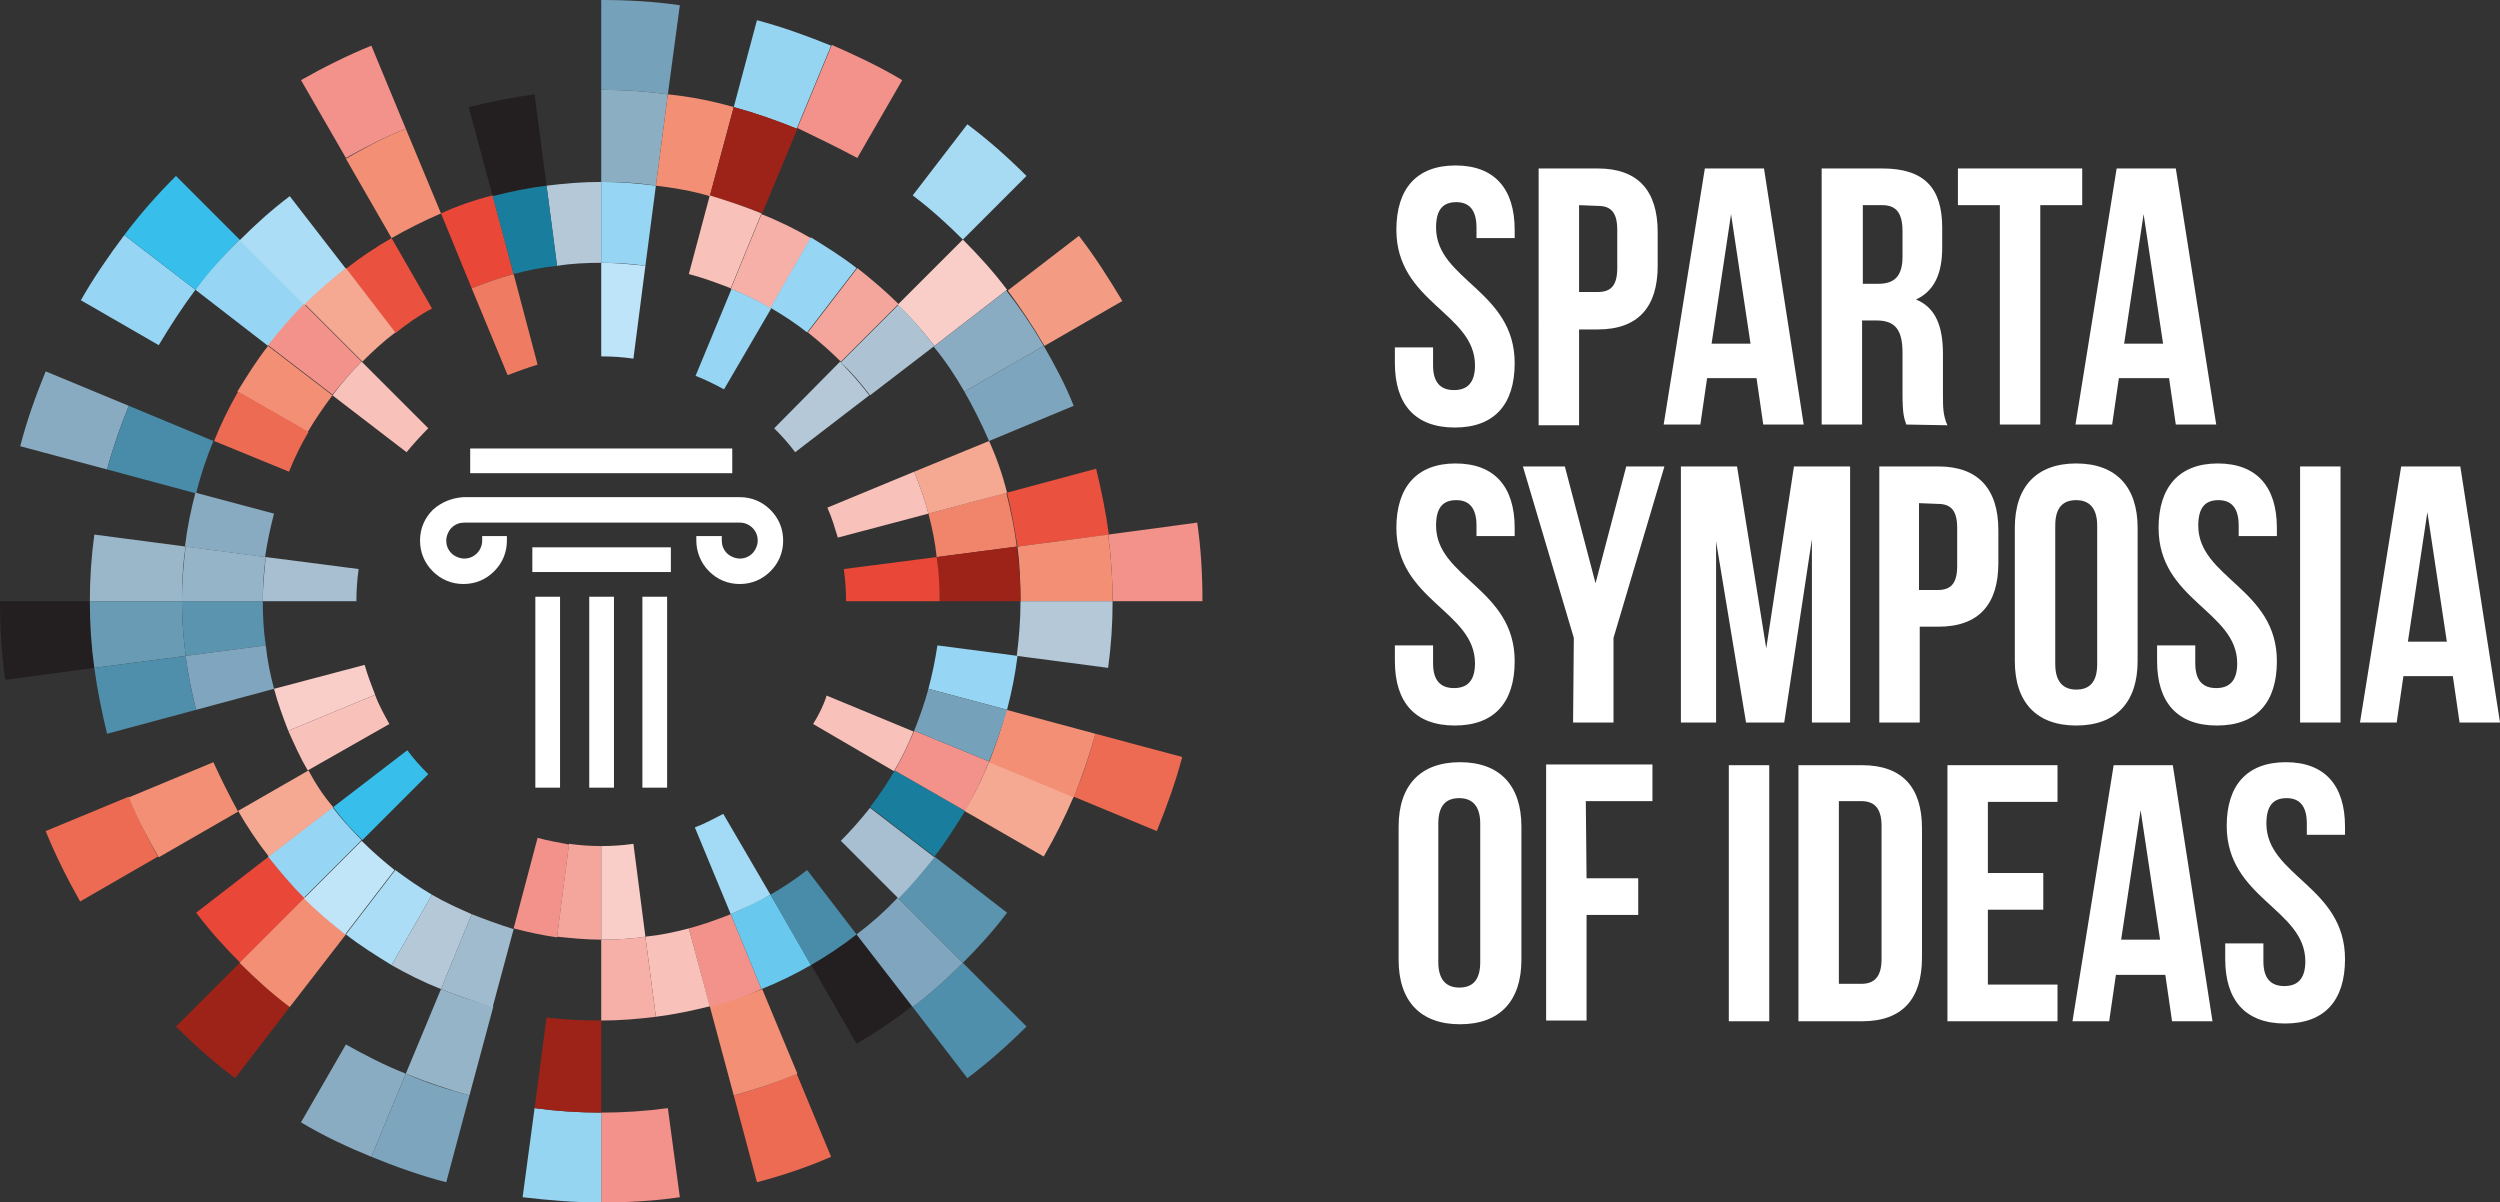 <?xml version="1.0" encoding="UTF-8"?> <svg xmlns="http://www.w3.org/2000/svg" xmlns:xlink="http://www.w3.org/1999/xlink" version="1.1" id="Layer_2_00000004538166777827021630000002064865035660917163_" x="0px" y="0px" viewBox="0 0 333.9 160.6" style="enable-background:new 0 0 333.9 160.6;" xml:space="preserve"><rect x="0" y="0" width="333.9" height="160.6" fill="#333333" stroke="none"/> <style type="text/css"> .st0{fill:#76A1BA;} .st1{fill:#F2928B;} .st2{fill:#88ABC1;} .st3{fill:#96D5F3;} .st4{fill:#37BEEB;} .st5{fill:#96D5F1;} .st6{fill:#F49C83;} .st7{fill:#A6DBF3;} .st8{fill:#ED6B53;} .st9{fill:#508FAC;} .st10{fill:#231F20;} .st11{fill:#8AACC2;} .st12{fill:#7DA5BD;} .st13{fill:#9D2318;} .st14{fill:#F28F75;} .st15{fill:#9AB7CA;} .st16{fill:#488CA9;} .st17{fill:#ABDDF6;} .st18{fill:#EA513E;} .st19{fill:#8CAEC3;} .st20{fill:#FACEC8;} .st21{fill:#5B94AF;} .st22{fill:#7FA6BE;} .st23{fill:#6A9BB5;} .st24{fill:#B5C8D7;} .st25{fill:#F5A992;} .st26{fill:#E94838;} .st27{fill:#96B4C8;} .st28{fill:#197E9D;} .st29{fill:#F0856B;} .st30{fill:#F6B0A8;} .st31{fill:#F8C1B9;} .st32{fill:#ADC3D3;} .st33{fill:#F4A69D;} .st34{fill:#A7BFD0;} .st35{fill:#68C8EE;} .st36{fill:#C0E5F8;} .st37{fill:#A0BBCD;} .st38{fill:#EF7C62;} .st39{fill:#BDE4F8;} .st40{fill:#A3DAF5;} .st41{fill:#FFFFFF;} </style> <path class="st0" d="M89.2,12.6l1.6-11.9C87.4,0.2,83.9,0,80.3,0v12C83.3,12,86.3,12.2,89.2,12.6L89.2,12.6z"></path> <path class="st1" d="M54.2,17.2L49.6,6.1c-3.2,1.3-6.4,2.9-9.4,4.6l6,10.4C48.7,19.7,51.4,18.3,54.2,17.2L54.2,17.2z"></path> <path class="st2" d="M17.2,54.2L6.1,49.6c-1.3,3.2-2.5,6.5-3.4,10l11.6,3.1C15.1,59.7,16.1,56.9,17.2,54.2z"></path> <path class="st3" d="M26.1,38.7l-9.5-7.3c-2.1,2.8-4.1,5.7-5.8,8.7l10.4,6C22.7,43.6,24.3,41.1,26.1,38.7L26.1,38.7z"></path> <path class="st4" d="M32,32l-8.5-8.5c-2.5,2.5-4.8,5.1-6.9,7.9l9.5,7.3C28,36.4,29.9,34.1,32,32z"></path> <path class="st5" d="M106.4,17.2L111,6.1c-3.2-1.3-6.5-2.5-9.9-3.4L98,14.3C100.9,15.1,103.7,16.1,106.4,17.2z"></path> <path class="st1" d="M148.6,80.3h12c0-3.6-0.2-7.1-0.7-10.5L148,71.4C148.4,74.3,148.6,77.3,148.6,80.3L148.6,80.3z"></path> <path class="st1" d="M114.5,21.1l6-10.4c-3-1.8-6.2-3.3-9.4-4.7l-4.6,11.1C109.2,18.4,111.9,19.7,114.5,21.1L114.5,21.1z"></path> <path class="st6" d="M139.5,46.2l10.4-6c-1.8-3-3.7-6-5.8-8.7l-9.5,7.3C136.3,41.1,138,43.6,139.5,46.2L139.5,46.2z"></path> <path class="st7" d="M128.6,32l8.5-8.5c-2.5-2.5-5.1-4.8-7.9-6.9l-7.3,9.5C124.3,27.9,126.5,29.9,128.6,32L128.6,32z"></path> <path class="st8" d="M98,146.3l3.1,11.6c3.4-0.9,6.7-2,9.9-3.4l-4.6-11.1C103.7,144.6,100.9,145.5,98,146.3L98,146.3z"></path> <path class="st9" d="M121.9,134.5l7.3,9.5c2.8-2.1,5.4-4.4,7.9-6.9l-8.5-8.5C126.5,130.7,124.3,132.7,121.9,134.5L121.9,134.5z"></path> <path class="st1" d="M80.3,148.6v12c3.6,0,7.1-0.2,10.5-0.7L89.2,148C86.3,148.4,83.3,148.6,80.3,148.6L80.3,148.6z"></path> <path class="st8" d="M143.4,106.4l11.1,4.6c1.3-3.2,2.5-6.5,3.4-9.9L146.3,98C145.5,100.9,144.6,103.7,143.4,106.4L143.4,106.4z"></path> <path class="st5" d="M71.4,148l-1.6,11.9c3.4,0.4,6.9,0.7,10.5,0.7v-12C77.3,148.6,74.3,148.4,71.4,148L71.4,148z"></path> <path class="st8" d="M17.2,106.4L6.1,111c1.3,3.2,2.9,6.4,4.6,9.4l10.4-6C19.7,111.9,18.3,109.2,17.2,106.4L17.2,106.4z"></path> <path class="st10" d="M12,80.3H0c0,3.6,0.2,7.1,0.7,10.5l11.9-1.6C12.2,86.3,12,83.3,12,80.3L12,80.3z"></path> <path class="st11" d="M46.2,139.5l-6,10.4c3,1.8,6.2,3.3,9.4,4.6l4.6-11.1C51.4,142.3,48.7,140.9,46.2,139.5L46.2,139.5z"></path> <path class="st12" d="M54.2,143.4l-4.6,11.1c3.2,1.3,6.5,2.5,10,3.4l3.1-11.6C59.7,145.5,56.9,144.6,54.2,143.4L54.2,143.4z"></path> <path class="st13" d="M32,128.6l-8.5,8.5c2.5,2.5,5.1,4.8,7.9,6.9l7.3-9.5C36.4,132.7,34.1,130.7,32,128.6z"></path> <path class="st14" d="M58.9,28.5l-4.7-11.3c-2.8,1.1-5.4,2.5-8,4l6.1,10.6C54.4,30.6,56.6,29.5,58.9,28.5z"></path> <path class="st10" d="M73,24.8l-1.6-12.2c-3,0.4-5.9,1-8.8,1.7l3.2,11.9C68.1,25.6,70.5,25.1,73,24.8L73,24.8z"></path> <path class="st15" d="M24.8,73l-12.2-1.6c-0.4,2.9-0.6,5.9-0.6,8.9h12.3C24.3,77.8,24.4,75.4,24.8,73L24.8,73z"></path> <path class="st3" d="M40.7,40.7L32,32c-2.1,2.1-4.1,4.3-5.9,6.7l9.7,7.5C37.4,44.3,39,42.4,40.7,40.7z"></path> <path class="st16" d="M28.5,58.9l-11.3-4.7c-1.1,2.7-2.1,5.6-2.9,8.5l11.9,3.2C26.8,63.4,27.6,61.1,28.5,58.9z"></path> <path class="st17" d="M46.2,35.9l-7.5-9.7c-2.4,1.8-4.6,3.8-6.7,5.9l8.7,8.7C42.4,39,44.3,37.4,46.2,35.9z"></path> <path class="st12" d="M132.1,58.9l11.3-4.7c-1.1-2.8-2.5-5.4-4-8l-10.6,6.1C130,54.4,131.1,56.6,132.1,58.9L132.1,58.9z"></path> <path class="st11" d="M128.8,52.3l10.6-6.1c-1.5-2.6-3.2-5.1-5-7.4l-9.7,7.5C126.2,48.1,127.6,50.2,128.8,52.3z"></path> <path class="st18" d="M135.9,73l12.2-1.6c-0.4-3-1-5.9-1.7-8.8l-11.9,3.2C135.1,68.2,135.5,70.6,135.9,73L135.9,73z"></path> <path class="st14" d="M136.3,80.3h12.3c0-3-0.2-6-0.6-8.9L135.9,73C136.2,75.4,136.3,77.8,136.3,80.3L136.3,80.3z"></path> <path class="st19" d="M87.6,24.8l1.6-12.2c-2.9-0.4-5.9-0.6-8.9-0.6v12.3C82.8,24.3,85.2,24.4,87.6,24.8L87.6,24.8z"></path> <path class="st14" d="M94.8,26.2L98,14.3c-2.8-0.8-5.8-1.4-8.8-1.7l-1.6,12.2C90.1,25.1,92.5,25.5,94.8,26.2L94.8,26.2z"></path> <path class="st20" d="M124.8,46.2l9.7-7.5c-1.8-2.4-3.8-4.6-5.9-6.7l-8.7,8.7C121.7,42.4,123.3,44.3,124.8,46.2z"></path> <path class="st13" d="M101.8,28.5l4.7-11.3c-2.7-1.1-5.6-2.1-8.5-2.9l-3.2,11.9C97.2,26.8,99.5,27.6,101.8,28.5z"></path> <path class="st10" d="M108.3,128.8l6.1,10.6c2.6-1.5,5.1-3.2,7.4-5l-7.5-9.7C112.5,126.2,110.4,127.6,108.3,128.8z"></path> <path class="st21" d="M119.9,119.9l8.7,8.7c2.1-2.1,4.1-4.3,5.9-6.7l-9.7-7.5C123.3,116.4,121.7,118.2,119.9,119.9z"></path> <path class="st22" d="M114.4,124.8l7.5,9.7c2.4-1.8,4.6-3.8,6.7-5.9l-8.7-8.7C118.2,121.7,116.4,123.3,114.4,124.8z"></path> <path class="st23" d="M24.3,80.3H12c0,3,0.2,6,0.6,8.9l12.2-1.6C24.5,85.2,24.3,82.8,24.3,80.3L24.3,80.3z"></path> <path class="st14" d="M94.8,134.4l3.2,11.9c2.9-0.8,5.7-1.7,8.5-2.9l-4.7-11.3C99.5,133,97.2,133.8,94.8,134.4L94.8,134.4z"></path> <path class="st24" d="M136.3,80.3c0,2.5-0.2,4.9-0.5,7.3l12.2,1.6c0.4-2.9,0.6-5.9,0.6-8.9L136.3,80.3L136.3,80.3z"></path> <path class="st25" d="M128.8,108.3l10.6,6.1c1.5-2.6,2.8-5.2,4-8l-11.3-4.7C131.2,104,130.1,106.2,128.8,108.3L128.8,108.3z"></path> <path class="st14" d="M132.1,101.8l11.3,4.7c1.1-2.7,2.1-5.6,2.9-8.5l-11.9-3.2C133.8,97.2,133,99.5,132.1,101.8L132.1,101.8z"></path> <path class="st14" d="M28.5,101.8l-11.3,4.7c1.1,2.8,2.5,5.4,4,8l10.6-6.1C30.6,106.2,29.5,104,28.5,101.8z"></path> <path class="st9" d="M24.8,87.6l-12.2,1.6c0.4,3,1,5.9,1.7,8.8l11.9-3.2C25.6,92.5,25.1,90.1,24.8,87.6L24.8,87.6z"></path> <path class="st26" d="M35.9,114.4l-9.7,7.5c1.8,2.4,3.8,4.6,5.9,6.7l8.7-8.7C39,118.2,37.4,116.4,35.9,114.4z"></path> <path class="st13" d="M73,135.9L71.4,148c2.9,0.4,5.9,0.6,8.9,0.6v-12.3C77.8,136.3,75.4,136.2,73,135.9L73,135.9z"></path> <path class="st27" d="M58.9,132.1l-4.7,11.3c2.7,1.1,5.6,2.1,8.5,2.9l3.2-11.9C63.4,133.8,61.1,133,58.9,132.1L58.9,132.1z"></path> <path class="st14" d="M40.7,119.9l-8.7,8.7c2.1,2.1,4.3,4.1,6.7,5.9l7.5-9.7C44.3,123.3,42.4,121.7,40.7,119.9z"></path> <path class="st26" d="M68.6,36.6l-2.8-10.5c-2.4,0.6-4.7,1.4-6.9,2.4l4.1,10C64.8,37.8,66.7,37.1,68.6,36.6z"></path> <path class="st24" d="M80.3,35.1V24.3c-2.5,0-4.9,0.2-7.3,0.5l1.4,10.7C76.3,35.2,78.3,35.1,80.3,35.1L80.3,35.1z"></path> <path class="st3" d="M86.2,35.5l1.4-10.7c-2.4-0.3-4.8-0.5-7.3-0.5v10.8C82.3,35.1,84.3,35.2,86.2,35.5L86.2,35.5z"></path> <path class="st28" d="M74.4,35.5L73,24.8c-2.4,0.3-4.8,0.8-7.2,1.4l2.8,10.4C70.5,36.1,72.4,35.7,74.4,35.5L74.4,35.5z"></path> <path class="st18" d="M57.7,41.2l-5.4-9.4c-2.1,1.2-4.2,2.6-6.1,4.1l6.6,8.6C54.4,43.2,56,42.1,57.7,41.2z"></path> <path class="st25" d="M52.8,44.4l-6.6-8.6c-1.9,1.5-3.8,3.1-5.5,4.8l7.7,7.7C49.7,47,51.2,45.6,52.8,44.4z"></path> <path class="st2" d="M36.6,68.6l-10.5-2.8c-0.6,2.3-1.1,4.7-1.4,7.2l10.7,1.4C35.7,72.4,36.1,70.5,36.6,68.6L36.6,68.6z"></path> <path class="st14" d="M44.4,52.8l-8.6-6.6c-1.5,1.9-2.8,4-4.1,6.1l9.4,5.4C42.1,56,43.2,54.4,44.4,52.8z"></path> <path class="st1" d="M48.3,48.3l-7.7-7.7c-1.7,1.7-3.3,3.6-4.8,5.5l8.6,6.6C45.6,51.2,46.9,49.7,48.3,48.3z"></path> <path class="st8" d="M41.2,57.7l-9.4-5.4c-1.2,2.1-2.3,4.3-3.2,6.6l10,4.1C39.3,61.2,40.2,59.4,41.2,57.7z"></path> <path class="st21" d="M35.1,80.3H24.3c0,2.5,0.2,4.9,0.5,7.3l10.7-1.4C35.2,84.3,35.1,82.3,35.1,80.3L35.1,80.3z"></path> <path class="st29" d="M125.1,74.4l10.7-1.4c-0.3-2.4-0.8-4.8-1.4-7.2L124,68.6C124.5,70.5,124.9,72.4,125.1,74.4L125.1,74.4z"></path> <path class="st25" d="M124,68.6l10.5-2.8c-0.6-2.4-1.4-4.7-2.4-6.9l-10,4.1C122.8,64.8,123.5,66.7,124,68.6z"></path> <path class="st30" d="M102.9,41.2l5.4-9.4c-2.1-1.2-4.3-2.3-6.6-3.2l-4.1,10C99.5,39.3,101.2,40.2,102.9,41.2z"></path> <path class="st31" d="M97.6,38.5l4.1-10c-2.2-0.9-4.6-1.7-6.9-2.4L92,36.6C93.9,37.1,95.8,37.8,97.6,38.5z"></path> <path class="st32" d="M116.2,52.8l8.6-6.6c-1.5-1.9-3.1-3.8-4.8-5.5l-7.7,7.7C113.7,49.7,115,51.2,116.2,52.8z"></path> <path class="st3" d="M107.8,44.4l6.6-8.6c-1.9-1.5-4-2.8-6.1-4.1l-5.4,9.4C104.6,42.1,106.3,43.2,107.8,44.4z"></path> <path class="st33" d="M112.3,48.3l7.7-7.7c-1.7-1.7-3.6-3.3-5.5-4.8l-6.6,8.6C109.4,45.6,110.9,46.9,112.3,48.3z"></path> <path class="st27" d="M35.5,74.4L24.8,73c-0.3,2.4-0.5,4.8-0.5,7.3h10.8C35.1,78.3,35.2,76.3,35.5,74.4L35.5,74.4z"></path> <path class="st28" d="M116.2,107.8l8.6,6.6c1.5-1.9,2.8-4,4.1-6.1l-9.4-5.4C118.5,104.6,117.4,106.3,116.2,107.8z"></path> <path class="st34" d="M112.3,112.3l7.7,7.7c1.7-1.7,3.3-3.6,4.8-5.5l-8.6-6.6C115,109.4,113.7,110.9,112.3,112.3z"></path> <path class="st16" d="M102.9,119.5l5.4,9.4c2.1-1.2,4.2-2.6,6.1-4.1l-6.6-8.6C106.3,117.4,104.6,118.5,102.9,119.5z"></path> <path class="st1" d="M92,124l2.8,10.5c2.4-0.6,4.7-1.4,6.9-2.4l-4.1-10C95.8,122.8,93.9,123.5,92,124z"></path> <path class="st35" d="M97.6,122.1l4.1,10c2.3-0.9,4.5-2,6.6-3.2l-5.4-9.4C101.2,120.4,99.4,121.3,97.6,122.1z"></path> <path class="st31" d="M86.2,125.1l1.4,10.7c2.4-0.3,4.8-0.8,7.2-1.4L92,124C90.1,124.5,88.2,124.9,86.2,125.1L86.2,125.1z"></path> <path class="st13" d="M125.1,74.4c0.2,1.9,0.4,3.9,0.4,5.9h10.8c0-2.5-0.2-4.9-0.5-7.3L125.1,74.4L125.1,74.4z"></path> <path class="st22" d="M35.5,86.2l-10.7,1.4c0.3,2.4,0.8,4.8,1.4,7.2L36.6,92C36.1,90.1,35.7,88.2,35.5,86.2L35.5,86.2z"></path> <path class="st1" d="M119.5,102.9l9.4,5.4c1.2-2.1,2.3-4.3,3.2-6.6l-10-4.1C121.3,99.5,120.5,101.2,119.5,102.9z"></path> <path class="st3" d="M124,92l10.5,2.8c0.6-2.3,1.1-4.7,1.4-7.2l-10.7-1.4C124.9,88.2,124.5,90.1,124,92L124,92z"></path> <path class="st0" d="M122.1,97.6l10,4.1c0.9-2.2,1.7-4.6,2.4-6.9L124,92C123.5,93.9,122.8,95.8,122.1,97.6z"></path> <path class="st3" d="M44.4,107.8l-8.6,6.6c1.5,1.9,3.1,3.8,4.8,5.5l7.7-7.7C47,110.9,45.6,109.4,44.4,107.8z"></path> <path class="st25" d="M41.2,102.9l-9.4,5.4c1.2,2.1,2.6,4.2,4.1,6.1l8.6-6.6C43.2,106.3,42.1,104.6,41.2,102.9z"></path> <path class="st36" d="M48.3,112.3l-7.7,7.7c1.7,1.7,3.6,3.3,5.5,4.8l6.6-8.6C51.2,115,49.7,113.7,48.3,112.3z"></path> <path class="st30" d="M80.3,125.5v10.8c2.5,0,4.9-0.2,7.3-0.5l-1.4-10.7C84.3,125.4,82.3,125.5,80.3,125.5L80.3,125.5z"></path> <path class="st17" d="M52.8,116.2l-6.6,8.6c1.9,1.5,4,2.8,6.1,4.1l5.4-9.4C56,118.5,54.4,117.4,52.8,116.2z"></path> <path class="st37" d="M63,122.1l-4.1,10c2.2,0.9,4.6,1.7,6.9,2.4l2.8-10.4C66.7,123.5,64.8,122.8,63,122.1z"></path> <path class="st24" d="M57.7,119.5l-5.4,9.4c2.1,1.2,4.3,2.3,6.6,3.2l4.1-10C61.2,121.3,59.4,120.5,57.7,119.5z"></path> <path class="st38" d="M71.8,48.7l-3.2-12.1c-1.9,0.5-3.8,1.2-5.6,1.9l4.8,11.6C69.1,49.6,70.5,49.1,71.8,48.7L71.8,48.7z"></path> <path class="st34" d="M47.9,76l-12.4-1.6c-0.2,1.9-0.4,3.9-0.4,5.9h12.5C47.6,78.9,47.7,77.4,47.9,76L47.9,76z"></path> <path class="st24" d="M106.2,60.4l9.9-7.6c-1.2-1.6-2.5-3-3.9-4.5l-8.8,8.9C104.4,58.2,105.4,59.3,106.2,60.4L106.2,60.4z"></path> <path class="st31" d="M111.9,71.8l12.1-3.2c-0.5-1.9-1.2-3.8-1.9-5.6l-11.6,4.8C111.1,69.1,111.5,70.5,111.9,71.8L111.9,71.8z"></path> <path class="st39" d="M84.6,47.9l1.6-12.4c-1.9-0.2-3.9-0.4-5.9-0.4v12.5C81.8,47.6,83.2,47.7,84.6,47.9L84.6,47.9z"></path> <path class="st3" d="M96.7,52l6.3-10.8c-1.7-1-3.5-1.9-5.3-2.6l-4.8,11.6C94.2,50.7,95.4,51.3,96.7,52L96.7,52z"></path> <path class="st31" d="M57.2,57.2l-8.9-8.9c-1.4,1.4-2.7,2.9-3.9,4.5l9.9,7.6C55.2,59.3,56.2,58.2,57.2,57.2L57.2,57.2z"></path> <path class="st40" d="M92.8,110.5l4.8,11.6c1.8-0.8,3.6-1.6,5.3-2.6l-6.3-10.8C95.4,109.3,94.2,110,92.8,110.5L92.8,110.5z"></path> <path class="st31" d="M108.6,96.7l10.8,6.3c1-1.7,1.9-3.5,2.6-5.3l-11.6-4.8C110,94.2,109.4,95.4,108.6,96.7L108.6,96.7z"></path> <path class="st20" d="M48.7,88.8L36.6,92c0.5,1.9,1.2,3.8,1.9,5.6l11.6-4.8C49.6,91.5,49.1,90.2,48.7,88.8L48.7,88.8z"></path> <path class="st26" d="M113,80.3h12.5c0-2-0.1-4-0.4-5.9L112.7,76C112.9,77.4,113,78.9,113,80.3L113,80.3z"></path> <path class="st31" d="M50.1,92.8l-11.6,4.8c0.8,1.8,1.6,3.6,2.6,5.3L52,96.7C51.3,95.4,50.6,94.2,50.1,92.8L50.1,92.8z"></path> <path class="st4" d="M54.4,100.2l-9.9,7.6c1.2,1.6,2.5,3.1,3.9,4.4l8.8-8.8C56.2,102.4,55.2,101.3,54.4,100.2L54.4,100.2z"></path> <path class="st20" d="M80.3,113v12.5c2,0,4-0.1,5.9-0.4l-1.6-12.4C83.2,112.9,81.8,113,80.3,113L80.3,113z"></path> <path class="st1" d="M71.8,111.9L68.6,124c1.9,0.5,3.8,0.9,5.8,1.2l1.6-12.4C74.6,112.5,73.2,112.3,71.8,111.9L71.8,111.9z"></path> <path class="st33" d="M76,112.7l-1.6,12.4c1.9,0.2,3.9,0.4,5.9,0.4V113C78.9,113,77.4,112.9,76,112.7L76,112.7z"></path> <path class="st41" d="M194.4,22.1c5.2,0,7.9,3.1,7.9,8.6v1.1h-5.1v-1.4c0-2.4-1-3.4-2.7-3.4s-2.7,0.9-2.7,3.4 c0,7,10.5,8.4,10.5,18.1c0,5.5-2.7,8.6-8,8.6s-8-3.1-8-8.6v-2.1h5.1v2.4c0,2.4,1.1,3.3,2.8,3.3s2.8-0.9,2.8-3.3 c0-7-10.5-8.4-10.5-18.1C186.5,25.2,189.2,22.1,194.4,22.1L194.4,22.1z"></path> <path class="st41" d="M221.4,31v4.5c0,5.5-2.6,8.5-8,8.5h-2.5v12.8h-5.4V22.5h7.9C218.8,22.5,221.4,25.5,221.4,31z M210.9,27.4V39 h2.5c1.7,0,2.6-0.8,2.6-3.2v-5.1c0-2.4-0.9-3.2-2.6-3.2L210.9,27.4L210.9,27.4z"></path> <path class="st41" d="M240.9,56.7h-5.4l-0.9-6.2H228l-0.9,6.2h-4.9l5.5-34.2h7.9L240.9,56.7L240.9,56.7z M228.6,45.9h5.2l-2.6-17.3 L228.6,45.9z"></path> <path class="st41" d="M254.6,56.7c-0.3-0.9-0.5-1.4-0.5-4.2v-5.4c0-3.2-1.1-4.3-3.5-4.3h-1.9v13.9h-5.4V22.5h8.1c5.6,0,8,2.6,8,7.9 v2.7c0,3.5-1.1,5.8-3.5,6.9c2.7,1.1,3.6,3.7,3.6,7.3v5.3c0,1.7,0,2.9,0.6,4.2L254.6,56.7L254.6,56.7z M248.8,27.4v10.5h2.1 c2,0,3.2-0.9,3.2-3.6v-3.4c0-2.4-0.8-3.5-2.7-3.5C251.4,27.4,248.8,27.4,248.8,27.4z"></path> <path class="st41" d="M261.5,22.5h16.6v4.9h-5.6v29.3h-5.4V27.4h-5.6V22.5z"></path> <path class="st41" d="M296,56.7h-5.4l-0.9-6.2H283l-0.9,6.2h-4.9l5.5-34.2h7.9L296,56.7L296,56.7z M283.7,45.9h5.2l-2.6-17.3 L283.7,45.9z"></path> <path class="st41" d="M194.4,61.9c5.2,0,7.9,3.1,7.9,8.6v1.1h-5.1v-1.4c0-2.4-1-3.4-2.7-3.4s-2.7,0.9-2.7,3.4 c0,7,10.5,8.4,10.5,18.1c0,5.5-2.7,8.6-8,8.6s-8-3.1-8-8.6v-2.1h5.1v2.4c0,2.4,1.1,3.3,2.8,3.3s2.8-0.9,2.8-3.3 c0-7-10.5-8.4-10.5-18.1C186.5,65.1,189.2,61.9,194.4,61.9L194.4,61.9z"></path> <path class="st41" d="M210.2,85.2l-6.8-22.9h5.6l4.1,15.6l4.1-15.6h5.1l-6.8,22.9v11.3h-5.4L210.2,85.2L210.2,85.2z"></path> <path class="st41" d="M235.9,86.6l3.7-24.3h7.5v34.2h-5.1V72l-3.7,24.5h-5.1l-4-24.2v24.2h-4.7V62.3h7.5L235.9,86.6L235.9,86.6z"></path> <path class="st41" d="M266.9,70.8v4.4c0,5.5-2.6,8.5-8,8.5h-2.5v12.8h-5.4V62.3h7.9C264.2,62.3,266.9,65.3,266.9,70.8z M256.3,67.2 v11.6h2.5c1.7,0,2.6-0.8,2.6-3.2v-5.1c0-2.4-0.9-3.2-2.6-3.2L256.3,67.2L256.3,67.2z"></path> <path class="st41" d="M269.1,70.5c0-5.5,2.9-8.6,8.2-8.6s8.2,3.1,8.2,8.6v17.8c0,5.5-2.9,8.6-8.2,8.6s-8.2-3.1-8.2-8.6V70.5z M274.5,88.7c0,2.4,1.1,3.4,2.8,3.4s2.8-0.9,2.8-3.4V70.2c0-2.4-1.1-3.4-2.8-3.4s-2.8,0.9-2.8,3.4V88.7z"></path> <path class="st41" d="M296.2,61.9c5.2,0,7.9,3.1,7.9,8.6v1.1H299v-1.4c0-2.4-1-3.4-2.7-3.4s-2.7,0.9-2.7,3.4c0,7,10.5,8.4,10.5,18.1 c0,5.5-2.7,8.6-8,8.6s-8-3.1-8-8.6v-2.1h5.1v2.4c0,2.4,1.1,3.3,2.8,3.3s2.8-0.9,2.8-3.3c0-7-10.5-8.4-10.5-18.1 C288.3,65.1,291,61.9,296.2,61.9L296.2,61.9z"></path> <path class="st41" d="M307.2,62.3h5.4v34.2h-5.4V62.3z"></path> <path class="st41" d="M333.9,96.5h-5.4l-0.9-6.2h-6.6l-0.9,6.2h-4.9l5.5-34.2h7.9L333.9,96.5L333.9,96.5z M321.6,85.7h5.2l-2.6-17.3 L321.6,85.7z"></path> <path class="st41" d="M186.8,110.4c0-5.5,2.9-8.6,8.2-8.6s8.2,3.1,8.2,8.6v17.8c0,5.5-2.9,8.6-8.2,8.6s-8.2-3.1-8.2-8.6 C186.8,128.1,186.8,110.4,186.8,110.4z M192.1,128.5c0,2.4,1.1,3.4,2.8,3.4s2.8-0.9,2.8-3.4V110c0-2.4-1.1-3.4-2.8-3.4 s-2.8,0.9-2.8,3.4V128.5z"></path> <path class="st41" d="M211.9,117.3h6.9v4.9h-6.9v14.1h-5.4v-34.2h14.2v4.9h-8.9L211.9,117.3L211.9,117.3z"></path> <path class="st41" d="M230.9,102.2h5.4v34.2h-5.4V102.2z"></path> <path class="st41" d="M240.2,102.2h8.5c5.4,0,8,3,8,8.4v17.3c0,5.5-2.6,8.5-8,8.5h-8.5L240.2,102.2L240.2,102.2z M245.6,107v24.4h3 c1.7,0,2.7-0.9,2.7-3.3v-17.8c0-2.4-1-3.3-2.7-3.3L245.6,107L245.6,107z"></path> <path class="st41" d="M265.5,116.6h7.4v4.9h-7.4v10h9.3v4.9h-14.7v-34.2h14.7v4.9h-9.3V116.6L265.5,116.6z"></path> <path class="st41" d="M295.5,136.4h-5.4l-0.9-6.2h-6.6l-0.9,6.2h-4.9l5.5-34.2h7.9L295.5,136.4L295.5,136.4z M283.3,125.5h5.2 l-2.6-17.3C285.9,108.2,283.3,125.5,283.3,125.5z"></path> <path class="st41" d="M305.3,101.8c5.2,0,7.9,3.1,7.9,8.6v1.1h-5.1V110c0-2.4-1-3.4-2.7-3.4s-2.7,0.9-2.7,3.4 c0,7,10.5,8.4,10.5,18.1c0,5.5-2.7,8.6-8,8.6s-8-3.1-8-8.6v-2.1h5.1v2.4c0,2.4,1.1,3.3,2.8,3.3s2.8-0.9,2.8-3.3 c0-7-10.5-8.4-10.5-18.1C297.4,104.9,300.1,101.8,305.3,101.8L305.3,101.8z"></path> <rect x="62.8" y="59.9" class="st41" width="35" height="3.3"></rect> <rect x="85.8" y="79.7" class="st41" width="3.3" height="25.5"></rect> <path class="st41" d="M57.8,68.1c-1.1,1.1-1.7,2.5-1.7,4.1s0.6,3,1.7,4.1c1.1,1.1,2.5,1.7,4.1,1.7s3-0.6,4.1-1.7 c1.1-1.1,1.7-2.5,1.7-4.1v-0.6h-3.3v0.6c0,0.7-0.3,1.3-0.7,1.7c-0.5,0.5-1.1,0.7-1.7,0.7s-1.3-0.3-1.7-0.7c-0.5-0.5-0.7-1.1-0.7-1.7 s0.3-1.3,0.7-1.7c0.5-0.5,1.1-0.7,1.7-0.7h36.8c0.7,0,1.3,0.3,1.7,0.7c0.5,0.5,0.7,1.1,0.7,1.7s-0.3,1.3-0.7,1.7 c-0.5,0.5-1.1,0.7-1.7,0.7s-1.3-0.3-1.7-0.7c-0.5-0.5-0.7-1.1-0.7-1.7v-0.6H93v0.6c0,1.5,0.6,3,1.7,4.1c1.1,1.1,2.5,1.7,4.1,1.7 s3-0.6,4.1-1.7s1.7-2.5,1.7-4.1s-0.6-3-1.7-4.1c-1.1-1.1-2.5-1.7-4.1-1.7H61.9C60.3,66.5,58.9,67.1,57.8,68.1L57.8,68.1z"></path> <rect x="78.7" y="79.7" class="st41" width="3.3" height="25.5"></rect> <rect x="71.5" y="79.7" class="st41" width="3.3" height="25.5"></rect> <rect x="71.1" y="73.1" class="st41" width="18.5" height="3.3"></rect> </svg> 